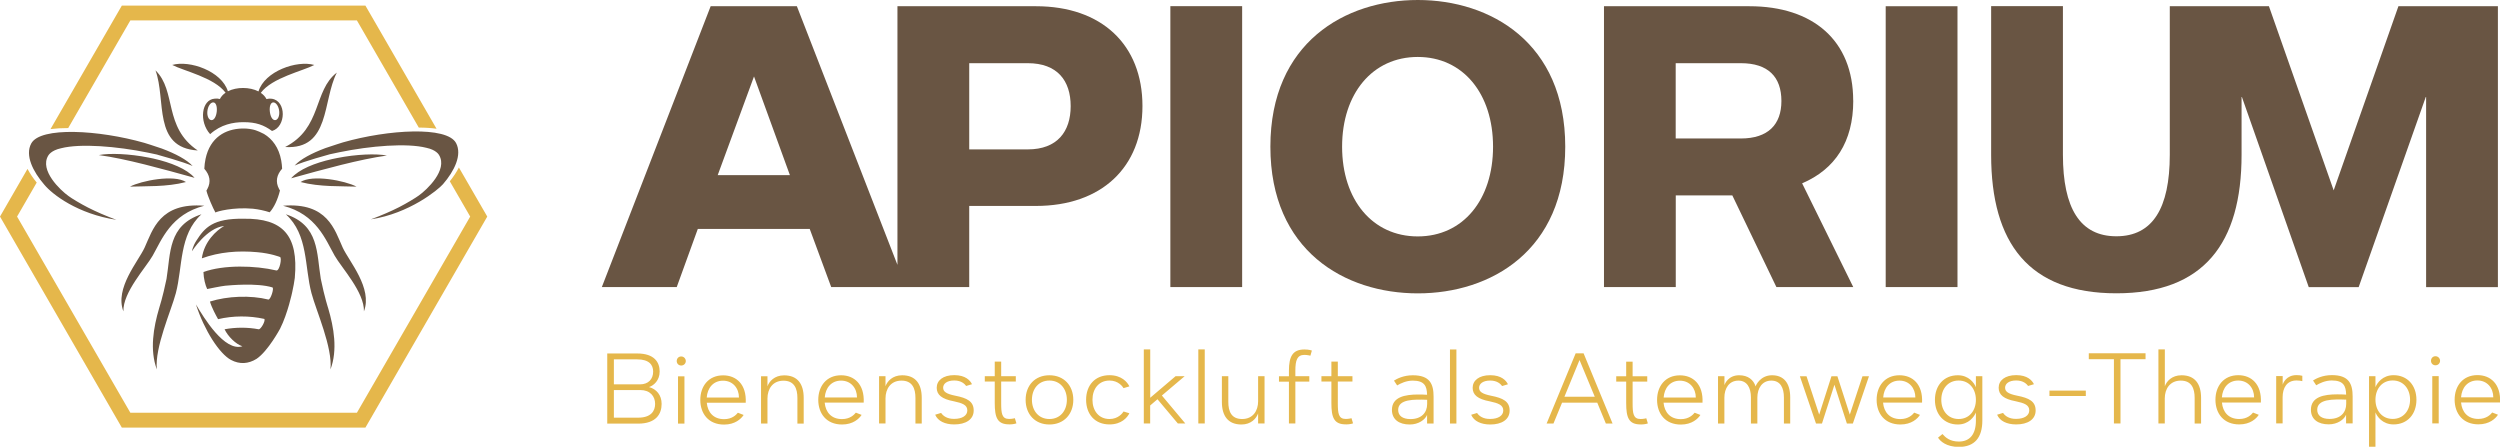 <?xml version="1.0" encoding="UTF-8"?><svg id="Ebene_1" xmlns="http://www.w3.org/2000/svg" xmlns:xlink="http://www.w3.org/1999/xlink" viewBox="0 0 369.16 65.97"><defs><clipPath id="clippath"><rect x="0" y="0" width="369.16" height="65.97" style="fill:none;"/></clipPath><clipPath id="clippath-1"><rect x="0" y="0" width="369.16" height="65.97" style="fill:none;"/></clipPath><clipPath id="clippath-2"><rect x="0" y="0" width="369.16" height="65.97" style="fill:none;"/></clipPath></defs><g style="clip-path:url(#clippath);"><path d="m368.16,58.67h-4.75c.1-1.41.96-2.49,2.41-2.49s2.35,1.11,2.35,2.49m-4.75.76h5.75c.13-2.73-1.41-4.04-3.34-4.04-2.15,0-3.37,1.6-3.37,3.63s1.22,3.64,3.51,3.64c1.64,0,2.54-.86,2.89-1.42l-.85-.33c-.24.3-.84.95-2.05.95-1.57,0-2.42-1.02-2.55-2.42m-4.25,3.08h.95v-6.98h-.95v6.98Zm.47-8.58c.39,0,.68-.3.68-.66s-.29-.68-.68-.68-.66.3-.66.68.29.66.66.66m-6.31,7.92c-1.58,0-2.55-1.24-2.55-2.84s.97-2.84,2.55-2.84,2.56,1.25,2.56,2.84-.98,2.84-2.56,2.84m-3.5,4.12h.95v-5.08c.23.59,1.04,1.77,2.67,1.77,2.05,0,3.38-1.51,3.38-3.64s-1.34-3.63-3.38-3.63c-1.63,0-2.43,1.16-2.67,1.77v-1.62h-.95v10.44Zm-3.37-6.97v.63c0,1.25-.82,2.22-2.46,2.22-1.17,0-1.82-.5-1.82-1.35,0-1.61,2.33-1.57,4.28-1.5m0,3.51h.95v-3.96c0-1.89-.55-3.17-3.07-3.17-1.38,0-2.35.52-2.78.79l.47.71c.5-.3,1.34-.71,2.3-.71,1.74,0,2.09.81,2.12,2.09-.43-.03-.88-.04-1.33-.04-1.93,0-3.87.36-3.87,2.27,0,1.44,1.08,2.16,2.63,2.16,1.31,0,2.28-.72,2.56-1.42v1.28Zm-10.34,0h.95v-3.86c0-1.38.62-2.48,2.05-2.48.32,0,.63.04.86.1v-.79c-.23-.06-.49-.1-.85-.1-1.53,0-1.99,1.18-2.05,1.42v-1.28h-.96v6.98Zm-3.27-3.84h-4.75c.1-1.41.96-2.49,2.41-2.49s2.35,1.11,2.35,2.49m-4.75.76h5.75c.13-2.73-1.41-4.04-3.34-4.04-2.15,0-3.37,1.6-3.37,3.63s1.22,3.64,3.51,3.64c1.64,0,2.53-.86,2.89-1.42l-.85-.33c-.24.3-.83.95-2.04.95-1.57,0-2.42-1.02-2.55-2.42m-9.39,3.08h.95v-3.71c0-1.38.75-2.62,2.36-2.62s2.05,1.17,2.05,2.55v3.79h.95v-3.79c0-2.07-.91-3.34-2.89-3.34-1.43,0-2.2.89-2.46,1.62v-5.44h-.95v10.94Zm-6.55,0h.96v-9.49h3.7v-.88h-8.38v.88h3.71v9.49Zm-9.53-4.06h5.37v-.79h-5.37v.79Zm-7.72,2.78c.39.91,1.42,1.42,2.81,1.42,1.69,0,2.87-.72,2.87-2.06s-.96-1.84-2.75-2.19c-1.27-.26-1.76-.58-1.76-1.17s.56-1.07,1.64-1.07,1.57.55,1.76.81l.86-.26c-.27-.55-.95-1.34-2.62-1.34s-2.59.8-2.59,1.86.76,1.67,2.52,2c1.28.27,2,.55,2,1.35,0,.76-.75,1.25-1.93,1.25-1.01.02-1.64-.42-1.94-.88l-.86.26Zm-5.69.62c-1.58,0-2.56-1.24-2.56-2.84s.98-2.84,2.56-2.84,2.55,1.25,2.55,2.84-.96,2.84-2.55,2.84m-2.39,2.22l-.65.53c.3.51,1.22,1.37,3.07,1.37,2.33,0,3.47-1.38,3.47-3.89v-6.55h-.95v1.63c-.23-.61-1.04-1.77-2.67-1.77-2.05,0-3.38,1.5-3.38,3.63s1.34,3.64,3.38,3.64c1.63,0,2.43-1.18,2.67-1.77v1.19c0,2.02-.89,3.1-2.52,3.1-1.34,0-1.99-.63-2.42-1.11m-4-5.4h-4.75c.1-1.41.96-2.49,2.4-2.49s2.35,1.11,2.35,2.49m-4.75.76h5.74c.13-2.73-1.41-4.04-3.34-4.04-2.15,0-3.37,1.6-3.37,3.63s1.22,3.64,3.51,3.64c1.64,0,2.54-.86,2.89-1.42l-.85-.33c-.24.3-.84.95-2.05.95-1.57,0-2.42-1.02-2.55-2.42m-9.91,3.08h.89l1.84-5.73,1.84,5.73h.88l2.38-6.98h-.96l-1.87,5.66-1.83-5.66h-.88l-1.81,5.66-1.87-5.66h-.98l2.38,6.98Zm-14.47,0h.95v-3.83c0-1.4.72-2.51,2.07-2.51,1.28,0,1.85,1.07,1.85,2.48v3.86h.95v-3.83c0-1.4.72-2.51,2.06-2.51s1.86,1.07,1.86,2.48v3.86h.93v-3.86c0-2.16-.98-3.27-2.68-3.27s-2.38,1.44-2.43,1.65c-.3-.95-1.09-1.65-2.43-1.65-1.6,0-2.1,1.25-2.17,1.45v-1.31h-.95v6.98Zm-3.27-3.84h-4.75c.1-1.41.96-2.49,2.4-2.49s2.35,1.11,2.35,2.49m-4.75.76h5.74c.13-2.73-1.41-4.04-3.34-4.04-2.15,0-3.37,1.6-3.37,3.63s1.22,3.64,3.51,3.64c1.64,0,2.53-.86,2.89-1.42l-.85-.33c-.25.3-.84.95-2.04.95-1.57,0-2.42-1.02-2.55-2.42m-3.4,3.21c.69,0,1.08-.16,1.08-.16l-.23-.76s-.4.11-.85.11c-1.07,0-1.17-.81-1.17-2.35v-3.17h2.16v-.79h-2.16v-2.16h-.95v2.16h-1.47v.79h1.47v3.17c0,2.12.37,3.15,2.12,3.15m-11.24-4.09l2.23-5.42,2.25,5.42h-4.48Zm-2.63,3.96h1.01l1.27-3.08h5.2l1.27,3.08h.99l-4.28-10.37h-1.17l-4.29,10.37Zm-11.13-1.28c.39.91,1.42,1.42,2.81,1.42,1.68,0,2.86-.72,2.86-2.06s-.96-1.84-2.75-2.19c-1.27-.26-1.76-.58-1.76-1.17s.56-1.07,1.64-1.07,1.57.55,1.76.81l.86-.26c-.27-.55-.95-1.34-2.62-1.34s-2.59.8-2.59,1.86.76,1.67,2.52,2c1.28.27,2,.55,2,1.35,0,.76-.75,1.25-1.93,1.25-1.01.02-1.64-.42-1.94-.88l-.86.26Zm-3.14,1.28h.95v-10.94h-.95v10.94Zm-3.37-3.51v.63c0,1.25-.82,2.22-2.46,2.22-1.17,0-1.82-.5-1.82-1.35,0-1.61,2.33-1.57,4.28-1.5m0,3.51h.95v-3.96c0-1.89-.55-3.17-3.07-3.17-1.38,0-2.35.52-2.78.79l.47.71c.5-.3,1.34-.71,2.3-.71,1.74,0,2.09.81,2.12,2.09-.43-.03-.88-.04-1.32-.04-1.93,0-3.87.36-3.87,2.27,0,1.44,1.08,2.16,2.63,2.16,1.31,0,2.28-.72,2.56-1.42v1.28Zm-12.02.13c.69,0,1.08-.16,1.08-.16l-.23-.76s-.4.11-.85.11c-1.07,0-1.17-.81-1.17-2.35v-3.17h2.16v-.79h-2.16v-2.16h-.95v2.16h-1.47v.79h1.47v3.17c0,2.12.37,3.15,2.12,3.15m-8.39-.13h.95v-6.19h2.06v-.79h-2.06v-.82c0-1.54.27-2.33,1.34-2.33.45,0,.88.12.88.12l.22-.76s-.4-.16-1.1-.16c-1.74,0-2.29,1.04-2.29,3.14v.82h-1.47v.79h1.47v6.19Zm-4.55,0h.95v-6.98h-.95v3.71c0,1.38-.75,2.61-2.36,2.61s-2.04-1.15-2.04-2.53v-3.79h-.95v3.79c0,2.07.91,3.34,2.89,3.34,1.43,0,2.2-.9,2.46-1.64v1.5Zm-8.83,0h.95v-10.94h-.95v10.94Zm-8.06,0h.95v-2.66l1.08-.92,3.01,3.58h1.1l-3.46-4.13,3.36-2.85h-1.34l-3.74,3.18v-7.14h-.95v10.94Zm-2.12-1.51l-.86-.26c-.14.23-.78,1.11-2.07,1.11-1.6,0-2.52-1.24-2.52-2.84s.92-2.84,2.52-2.84c1.3,0,1.93.89,2.07,1.12l.86-.26c-.3-.63-1.15-1.65-2.94-1.65-2.13,0-3.45,1.48-3.45,3.63s1.32,3.64,3.45,3.64c1.79,0,2.64-1.03,2.94-1.65m-11.81.85c-1.6,0-2.58-1.24-2.58-2.84s.98-2.84,2.58-2.84,2.58,1.25,2.58,2.84-.96,2.84-2.58,2.84m0,.81c2.13,0,3.53-1.51,3.53-3.64s-1.4-3.63-3.53-3.63-3.51,1.5-3.51,3.63,1.39,3.64,3.51,3.64m-5.95-.01c.69,0,1.08-.16,1.08-.16l-.23-.76s-.4.11-.85.11c-1.07,0-1.17-.81-1.17-2.35v-3.17h2.16v-.79h-2.16v-2.16h-.95v2.16h-1.47v.79h1.47v3.17c0,2.12.37,3.15,2.12,3.15m-10.91-1.41c.39.91,1.42,1.42,2.81,1.42,1.69,0,2.87-.72,2.87-2.06s-.96-1.84-2.75-2.19c-1.27-.26-1.76-.58-1.76-1.17s.56-1.07,1.64-1.07,1.57.55,1.76.81l.86-.26c-.27-.55-.95-1.34-2.62-1.34s-2.59.8-2.59,1.86.76,1.67,2.52,2c1.28.27,2,.55,2,1.35,0,.76-.75,1.25-1.93,1.25-1.01.02-1.64-.42-1.94-.88l-.86.26Zm-8.29,1.28h.95v-3.71c0-1.38.75-2.62,2.36-2.62s2.06,1.17,2.06,2.55v3.79h.93v-3.79c0-2.07-.91-3.34-2.89-3.34-1.43,0-2.2.89-2.46,1.62v-1.48h-.95v6.98Zm-3.27-3.84h-4.75c.1-1.41.96-2.49,2.41-2.49s2.35,1.11,2.35,2.49m-4.75.76h5.74c.13-2.73-1.41-4.04-3.34-4.04-2.15,0-3.37,1.6-3.37,3.63s1.22,3.64,3.51,3.64c1.64,0,2.53-.86,2.89-1.42l-.85-.33c-.25.3-.84.95-2.05.95-1.57,0-2.42-1.02-2.55-2.42m-9.4,3.08h.95v-3.71c0-1.38.75-2.62,2.36-2.62s2.06,1.17,2.06,2.55v3.79h.93v-3.79c0-2.07-.91-3.34-2.89-3.34-1.43,0-2.2.89-2.46,1.62v-1.48h-.95v6.98Zm-3.27-3.84h-4.75c.1-1.41.96-2.49,2.41-2.49s2.35,1.11,2.35,2.49m-4.75.76h5.75c.13-2.73-1.41-4.04-3.34-4.04-2.15,0-3.37,1.6-3.37,3.63s1.22,3.64,3.51,3.64c1.64,0,2.53-.86,2.89-1.42l-.85-.33c-.25.3-.83.95-2.04.95-1.57,0-2.42-1.02-2.55-2.42m-4.25,3.08h.95v-6.98h-.95v6.98Zm.47-8.58c.39,0,.68-.3.68-.66s-.29-.68-.68-.68-.66.3-.66.68.29.66.66.66m-9.94,7.7v-4.08h3.9c1.44,0,2.19.91,2.19,2.05,0,1.05-.61,2.03-2.51,2.03h-3.59Zm0-4.92v-3.69h3.44c1.76,0,2.36.81,2.36,1.8,0,1.14-.73,1.89-1.94,1.89h-3.86Zm-.98,5.8h4.56c2.64,0,3.47-1.42,3.47-2.91,0-1.31-.76-2.19-1.86-2.49.68-.22,1.57-.96,1.57-2.3s-.76-2.66-3.32-2.66h-4.42v10.37Z" style="fill:#e5b74b;"/><path d="m158.1,15.67c0,3.74-1.96,6.39-6.34,6.39h-8.64v-12.73h8.64c4.38,0,6.34,2.59,6.34,6.34m-41.46,10.19h-10.66l5.36-14.57,5.3,14.57Zm52.06-10.19c0-9.1-6.05-14.75-15.73-14.75h-20.45v38.19L117.67.92h-12.73l-16.07,41.47h11.06l3.11-8.58h16.53l3.17,8.58h20.38v-11.98h9.85c9.62,0,15.73-5.65,15.73-14.75" style="fill:#695543;"/></g><rect x="172.82" y=".91" width="10.6" height="41.48" style="fill:#695543;"/><g style="clip-path:url(#clippath-1);"><path d="m263.05,14.92c0,3.46-1.96,5.53-5.99,5.53h-9.62v-11.12h9.62c4.03,0,5.99,2.02,5.99,5.59m10.6-.06c0-8.87-5.93-13.94-15.32-13.94h-21.48v41.47h10.6v-13.54h8.35l6.51,13.54h11.35l-7.55-15.32c4.84-2.07,7.55-6.1,7.55-12.21" style="fill:#695543;"/></g><rect x="278.45" y=".92" width="10.6" height="41.47" style="fill:#695543;"/><g style="clip-path:url(#clippath-2);"><path d="m368.85,42.39V.92h-14.69l-9.56,27.19-9.56-27.19h-14.64s0,21.93,0,21.93c0,7.89-2.53,12.04-7.89,12.04s-7.89-4.15-7.89-12.04V.91h-10.6v21.95c0,13.07,5.59,20.45,18.49,20.45s18.49-7.37,18.49-20.45v-8.68s9.92,28.22,9.92,28.22h7.37l9.96-28.22v28.22h10.6Z" style="fill:#695543;"/><path d="m220.47,21.66c0,7.83-4.43,13.25-11.12,13.25s-11.17-5.41-11.17-13.25,4.49-13.25,11.17-13.25,11.12,5.41,11.12,13.25m10.66,0c0-15.38-11.06-21.66-21.77-21.66s-21.77,6.28-21.77,21.66,11,21.66,21.77,21.66,21.77-6.28,21.77-21.66" style="fill:#695543;"/><path d="m2.52,31.98l2.9-5.02c-.53-.65-.99-1.33-1.36-2.02L0,31.98l17.99,31.16h35.97l17.99-31.16-4.19-7.25c-.35.7-.82,1.39-1.34,2.04l3.01,5.21-16.73,28.97H19.25L2.52,31.98Zm61.94-12.97L53.96.83H17.99L7.46,19.06c.79-.1,1.67-.15,2.61-.15L19.25,3.01h33.45l9.14,15.83c.94,0,1.83.06,2.62.17" style="fill:#e5b74b;"/><path d="m46.4,9.59c-2.56-.73-7.32.92-8.23,3.91-1.3-.67-3.22-.68-4.52-.02-.92-2.98-5.66-4.63-8.22-3.89,1.68.88,6.21,1.86,7.88,4.1-.36.24-.65.55-.84.93-.26-.07-.52-.09-.78-.05-1.95.15-2.33,3.39-.66,5.24,1.59-1.44,3.42-1.77,4.94-1.77,1.83,0,2.97.41,4.2,1.3,2.09-.6,2.15-4.45-.04-4.76-.26-.04-.52-.02-.78.05-.19-.37-.48-.67-.84-.92,1.66-2.24,6.2-3.22,7.89-4.11m-6.04,5.52c.41,0,.8.59.87,1.31.07.72-.21,1.31-.62,1.31s-.7-.58-.77-1.31c-.07-.72.12-1.31.53-1.31m-8.36,1.31c-.07.72-.36,1.31-.77,1.31s-.69-.58-.62-1.31c.07-.72.45-1.31.86-1.31s.59.59.53,1.31m21.73,29.54c1.31-3.41-2.21-7.39-3.14-9.42-1.19-2.62-2.23-6.7-8.81-6.17,4.95,1.27,6.29,5.03,7.63,7.38.98,1.73,4.41,5.41,4.32,8.22m-35.52,0c-.09-2.81,3.34-6.49,4.32-8.22,1.34-2.35,2.68-6.11,7.63-7.38-6.58-.52-7.62,3.56-8.81,6.17-.93,2.04-4.45,6.01-3.14,9.42m30.58,8.58c.33-3.26-2.1-8.62-2.8-11.24-1.05-3.92-.45-8.62-3.79-11.67,4.94,1.63,4.53,5.73,5.16,9.54.57,2.77,1.09,4.33,1.09,4.33.84,2.84,1.42,6.17.34,9.04m-25.64,0c-1.07-2.87-.5-6.2.34-9.04,0,0,.52-1.57,1.09-4.33.62-3.81.21-7.91,5.16-9.54-3.34,3.05-2.75,7.75-3.79,11.67-.7,2.62-3.13,7.98-2.8,11.24m-.2-44.16c3.15,3.07,1.14,8.38,6.24,11.83-6.69-.4-4.63-7.47-6.24-11.83m26.78.33c-2.14,4.14-.95,11.4-7.64,10.99,5.49-2.81,4.14-8.32,7.64-10.99m2.91,16.84c-1.66-.88-6.54-1.83-8.27-.68,2.84.75,6.04.59,8.27.68m-33.46,0c1.66-.88,6.54-1.83,8.27-.68-2.84.75-6.04.59-8.27.68m-4.6-4.66c3.93.52,9.39,2.04,14.14,3.36-1.15-1.33-3.51-2.26-6.05-2.84-.32-.06-.52-.1-.72-.15-2.86-.57-5.81-.68-7.37-.37m42.54.07c-1.56-.31-4.51-.2-7.37.37-.2.05-.4.09-.72.15-2.54.57-4.9,1.51-6.05,2.84,4.75-1.32,10.21-2.83,14.14-3.36m-17.3,8.37c.63-.7,1.18-1.86,1.51-3.21-.04-.07-.09-.15-.13-.22-.58-1.08-.35-2.1.45-3-.02-.4-.06-.8-.13-1.19-.34-1.93-1.33-3.21-2.55-3.94-.24-.11-1-.54-1.77-.68-.5-.1-1.01-.14-1.52-.12-2.36.08-4.66,1.27-5.34,4.48-.1.48-.16.97-.18,1.46.8.91,1.03,1.92.44,3-.04.08-.09.15-.13.23.21.87.97,2.59,1.33,3.23.2-.15,2.62-.82,5.53-.56.85.09,1.69.27,2.49.53m-16.57-8.51c-.48-.11-.92-.19-1.41-.3h0c-4.63-.94-9.97-1.38-12.83-.65-1.48.32-1.85,1.02-1.9,1.09-1.31,2.17,1.78,5.1,2.99,5.96.44.34,1.86,1.19,2.89,1.71,1.22.62,2.62,1.23,4.19,1.81-5.7-.87-9.43-3.72-10.65-5.19-1.68-1.94-2.87-4.34-1.93-6.08,1.35-2.52,10.02-2,16.69-.1,0,0,1.5.46,2.61.85,2,.75,3.69,1.64,4.53,2.57-1.3-.6-5.18-1.66-5.18-1.66m20.25,1.59c.84-.93,2.53-1.82,4.53-2.57,1.1-.38,2.61-.85,2.61-.85,6.67-1.9,15.34-2.42,16.69.1.93,1.74-.25,4.14-1.93,6.08-.73.83-4.95,4.32-10.65,5.19,1.56-.58,2.97-1.19,4.19-1.81,1.04-.53,2.45-1.38,2.89-1.71,1.21-.86,4.3-3.78,3-5.96-.04-.07-.42-.78-1.9-1.09-2.86-.72-8.2-.29-12.83.66h0c-.49.1-.94.19-1.41.3,0,0-3.88,1.06-5.18,1.66m.02,16.53c-.09.68-.22,1.41-.39,2.16,0,0-.65,3.14-1.79,5.4,0,0-1.78,3.32-3.48,4.46-1.22.76-2.51.83-3.77.16-1.69-.89-3.94-4.35-5.18-8.2,1.15,1.94,4.21,7.02,6.86,6.18-.96-.29-2.15-1.47-2.63-2.51,1.64-.3,3.38-.31,5.02,0,.33.08,1.09-1.32.84-1.53-2.21-.49-4.61-.48-6.82.04-.3-.53-.94-1.7-1.2-2.6,2.58-.82,6.01-.95,8.61-.3.33.1.91-1.69.61-1.79-2.29-.7-6.37-.3-6.95-.25-.57.05-2.63.48-2.68.49-.26-.52-.53-1.55-.55-2.51,2.96-1.09,7.66-.97,10.77-.23.48.08.85-1.9.53-1.99,0,0-1.3-.53-3.36-.71-2.82-.26-5.6-.03-8.18.91.35-2.5,2.14-4.11,3.3-4.78-2.57.26-4.76,3.73-4.76,3.73,0,0,.1-.69.64-1.54,1.24-1.95,2.45-3.33,7.01-3.26,5.75-.08,8.1,2.44,7.54,8.7" style="fill:#695543;"/></g></svg>